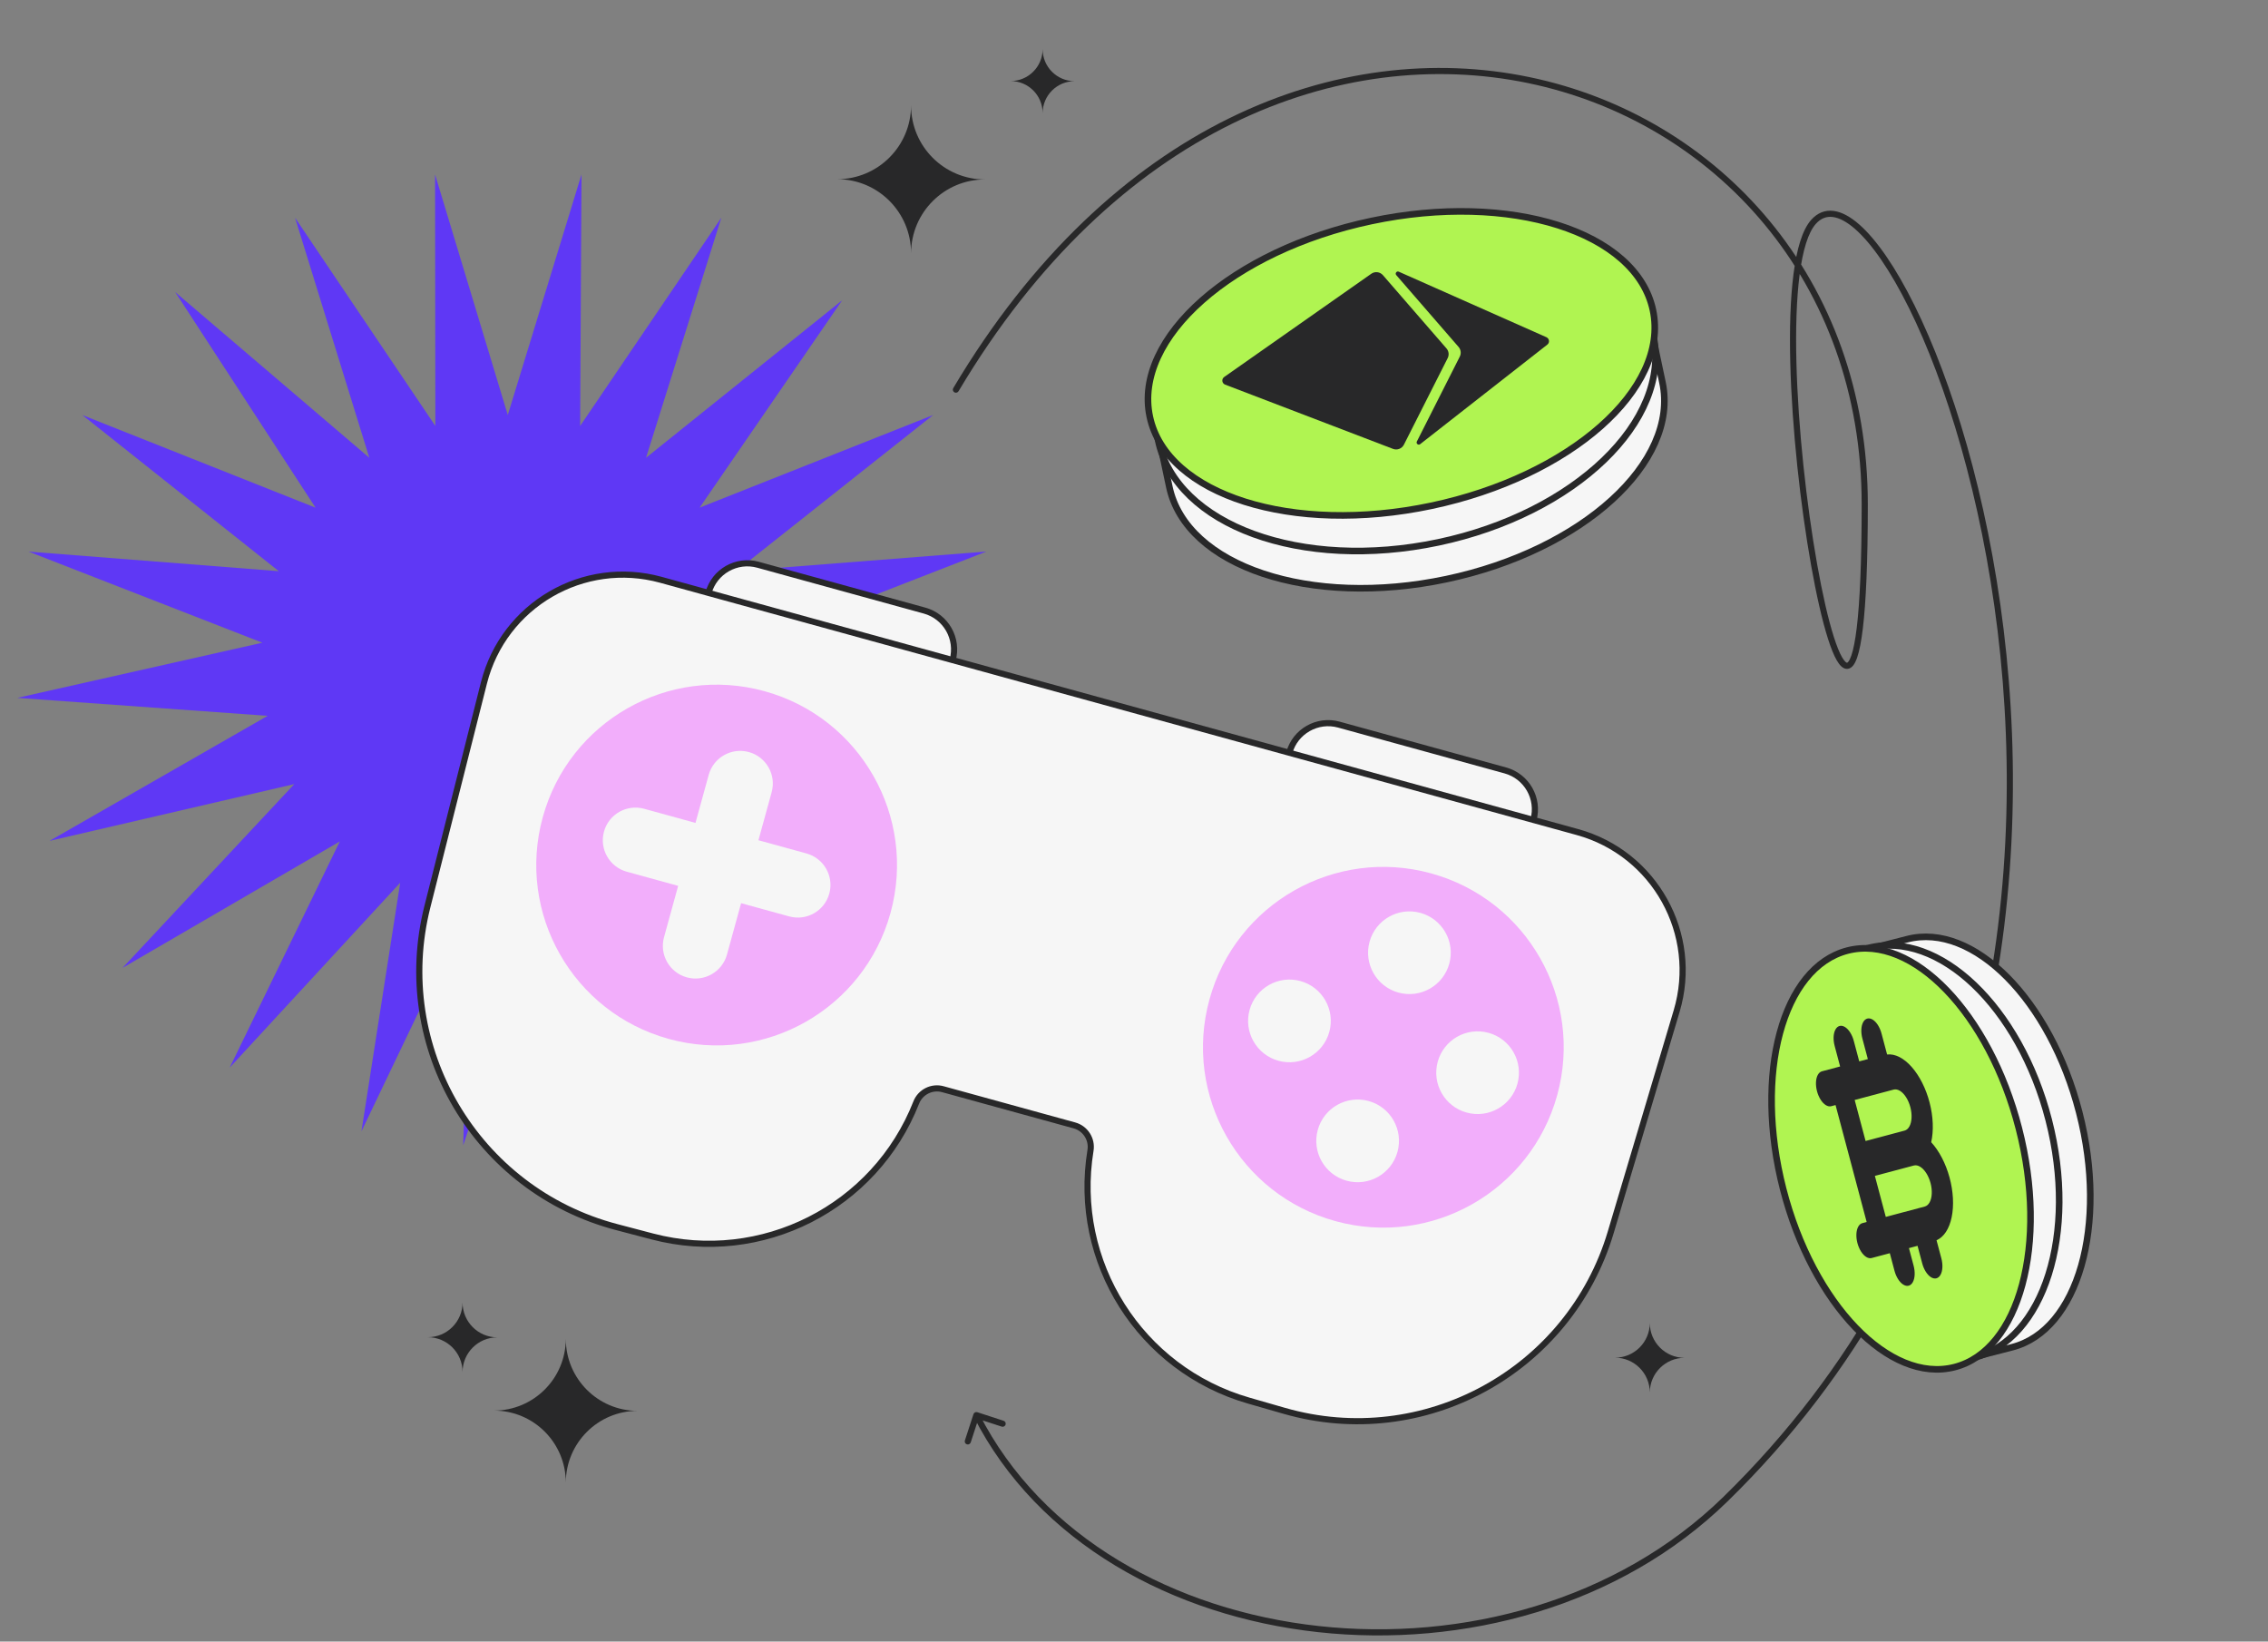 <?xml version="1.0" encoding="UTF-8"?> <svg xmlns="http://www.w3.org/2000/svg" width="554" height="401" viewBox="0 0 554 401" fill="none"><rect x="0" y="0" width="554" height="401" fill="#808080" stroke="none"/><g clip-path="url(#clip0_400_1329)"><path d="M176.198 53.181L157.807 111.821L205.707 73.363L170.891 124.006L227.948 101.374L179.8 139.521L240.944 134.727L183.743 156.986L243.542 170.456L182.368 174.851L235.508 205.388L175.799 191.528L217.558 236.419L164.618 205.535L191.287 260.791L149.821 215.628L159.028 276.339L132.72 220.909L113.146 279.77L114.837 220.91L88.293 276.344L97.758 215.631L56.1 260.799L83.004 205.54L29.932 236.431L71.883 191.534L12.115 205.402L65.385 174.858L4.23 170.471L64.086 156.994L6.979 134.741L68.103 139.527L20.117 101.387L77.078 124.012L42.802 71.351L90.214 111.826L72.073 53.187L106.343 104.052L106.274 42.624L124.033 101.381L142.041 42.622L141.711 104.05L176.198 53.181Z" fill="#5F38F5"></path><path d="M353.316 141.463C386.582 134.43 410.207 112.924 406.086 93.429L402.318 75.609L281.854 101.078L285.621 118.898C289.743 138.393 320.051 148.496 353.316 141.463Z" fill="#F6F6F6" stroke="#282829" stroke-width="1.611" stroke-linecap="round" stroke-linejoin="round"></path><path d="M351.354 132.481C384.76 125.419 408.269 102.801 403.863 81.963L402.489 75.465L281.518 101.04L282.892 107.539C287.297 128.377 317.949 139.544 351.354 132.481Z" stroke="#282829" stroke-width="1.611" stroke-linecap="round" stroke-linejoin="round"></path><ellipse cx="342.309" cy="88.77" rx="62.814" ry="35.546" transform="rotate(-11.938 342.309 88.77)" fill="#B0F451" stroke="#282829" stroke-width="1.611" stroke-linecap="round" stroke-linejoin="round"></ellipse><path d="M337.802 67.212L353.333 85.114C353.9 85.768 354.016 86.699 353.625 87.471L342.93 108.621C342.437 109.595 341.287 110.039 340.267 109.649L299.261 93.954C298.464 93.649 298.332 92.578 299.03 92.088L334.969 66.865C335.863 66.237 337.086 66.388 337.802 67.212Z" fill="#282829"></path><path d="M341.062 67.202L356.287 84.75C356.854 85.403 356.969 86.335 356.579 87.107L346.095 107.839C345.838 108.347 346.45 108.849 346.898 108.498L377.963 84.182C378.595 83.687 378.473 82.696 377.738 82.37L341.681 66.366C341.16 66.135 340.689 66.772 341.062 67.202Z" fill="#282829"></path><path d="M367.698 188.192L327.033 177C321.793 175.558 316.376 178.637 314.933 183.877L374.575 200.292C376.017 195.052 372.938 189.634 367.698 188.192Z" fill="#F6F6F6"></path><path d="M225.825 149.145L185.16 137.953C179.92 136.51 174.503 139.589 173.06 144.829L232.702 161.244C234.144 156.004 231.065 150.587 225.825 149.145Z" fill="#F6F6F6"></path><path d="M104.403 221.454L118.216 166.8C123.023 147.78 142.522 136.426 161.437 141.631L385.296 203.244C404.211 208.45 415.153 228.183 409.551 246.984L393.453 301.009C383.336 334.961 347.754 354.424 313.707 344.628L305.009 342.125C278.506 334.499 261.903 308.247 266.372 281.032C266.823 278.287 265.13 275.644 262.448 274.906L230.314 266.062C227.632 265.324 224.825 266.728 223.808 269.318C213.723 294.986 186.024 309.046 159.351 302.036L150.598 299.735C116.333 290.73 95.721 255.801 104.403 221.454Z" fill="#F6F6F6" stroke="#282829" stroke-width="1.5"></path><circle cx="175.052" cy="211.308" r="44.051" transform="rotate(15.389 175.052 211.308)" fill="#F2AEFB"></circle><path d="M182.92 183.706C187.166 184.874 189.661 189.264 188.492 193.511L185.262 205.246L196.998 208.476C201.244 209.645 203.74 214.035 202.571 218.281C201.403 222.528 197.012 225.022 192.765 223.853L181.03 220.623L177.577 233.17C176.408 237.416 172.018 239.911 167.772 238.742C163.526 237.573 161.031 233.184 162.199 228.937L165.653 216.391L153.107 212.938C148.861 211.77 146.365 207.38 147.534 203.133C148.703 198.887 153.093 196.392 157.34 197.561L169.885 201.014L173.115 189.278C174.284 185.032 178.673 182.537 182.92 183.706Z" fill="#F6F6F6"></path><circle cx="337.907" cy="255.819" r="44.051" transform="rotate(15.389 337.907 255.819)" fill="#F2AEFB"></circle><circle cx="344.276" cy="232.725" r="10.099" transform="rotate(15.389 344.276 232.725)" fill="#F6F6F6"></circle><circle cx="360.93" cy="262.03" r="10.099" transform="rotate(105.388 360.93 262.03)" fill="#F6F6F6"></circle><circle cx="331.626" cy="278.685" r="10.099" transform="rotate(15.389 331.626 278.685)" fill="#F6F6F6"></circle><circle cx="314.971" cy="249.381" r="10.099" transform="rotate(105.388 314.971 249.381)" fill="#F6F6F6"></circle><path d="M232.702 161.246V161.246C234.144 156.005 231.065 150.588 225.825 149.146L185.16 137.954C179.92 136.511 174.503 139.59 173.06 144.831V144.831" stroke="#282829" stroke-width="1.5"></path><path d="M374.575 200.293V200.293C376.017 195.052 372.938 189.635 367.698 188.193L327.033 177.001C321.793 175.559 316.376 178.637 314.933 183.878V183.878" stroke="#282829" stroke-width="1.5"></path><path fill-rule="evenodd" clip-rule="evenodd" d="M138.21 327.065C138.174 336.738 130.329 344.569 120.658 344.569C130.351 344.569 138.208 352.435 138.207 362.137C138.243 352.464 146.088 344.634 155.759 344.634C146.066 344.634 138.209 336.768 138.21 327.065Z" fill="#282829"></path><path fill-rule="evenodd" clip-rule="evenodd" d="M112.99 318.178C112.972 322.857 109.177 326.645 104.499 326.645C109.188 326.645 112.989 330.45 112.988 335.144C113.006 330.465 116.801 326.677 121.479 326.677C116.79 326.677 112.989 322.872 112.99 318.178Z" fill="#282829"></path><path fill-rule="evenodd" clip-rule="evenodd" d="M222.547 25.774C222.511 35.72 214.444 43.772 204.5 43.772C214.466 43.772 222.545 51.86 222.544 61.837C222.581 51.89 230.648 43.839 240.592 43.839C230.625 43.839 222.547 35.751 222.547 25.774Z" fill="#282829"></path><path fill-rule="evenodd" clip-rule="evenodd" d="M254.681 12C254.665 16.309 251.171 19.798 246.862 19.798C251.18 19.798 254.68 23.302 254.68 27.625C254.696 23.316 258.191 19.827 262.499 19.827C258.181 19.827 254.681 16.323 254.681 12Z" fill="#282829"></path><path fill-rule="evenodd" clip-rule="evenodd" d="M402.996 323.178C402.978 327.857 399.183 331.646 394.505 331.646C399.194 331.646 402.995 335.451 402.994 340.145C403.011 335.465 406.807 331.677 411.485 331.677C406.796 331.677 402.995 327.872 402.996 323.178Z" fill="#282829"></path><path d="M442.999 54.177L443.557 54.678L442.999 54.177ZM455.498 123.182L456.248 123.182L455.498 123.182ZM234.141 95.568C233.929 95.924 233.469 96.041 233.113 95.829C232.757 95.617 232.64 95.157 232.852 94.801L233.496 95.184L234.141 95.568ZM421.499 366.178L422.023 366.715L421.499 366.178ZM237.786 345.446C237.915 345.052 238.338 344.837 238.732 344.966L245.149 347.058C245.543 347.187 245.758 347.61 245.63 348.004C245.501 348.398 245.078 348.613 244.684 348.484L238.98 346.624L237.12 352.328C236.991 352.722 236.568 352.937 236.174 352.809C235.78 352.681 235.565 352.257 235.693 351.863L237.786 345.446ZM442.999 54.177L443.557 54.678C442.638 55.702 441.833 57.294 441.161 59.419C440.492 61.535 439.971 64.126 439.587 67.1C438.818 73.048 438.604 80.456 438.806 88.513C439.211 104.623 441.279 123.237 443.857 137.756C445.147 145.018 446.56 151.231 447.948 155.585C448.644 157.769 449.322 159.446 449.957 160.549C450.276 161.102 450.561 161.47 450.801 161.685C451.042 161.901 451.156 161.894 451.17 161.892C451.185 161.891 451.314 161.872 451.532 161.58C451.749 161.291 451.989 160.815 452.234 160.098C452.722 158.67 453.17 156.456 453.546 153.322C454.297 147.066 454.748 137.3 454.748 123.182L455.498 123.182L456.248 123.182C456.248 137.318 455.797 147.155 455.035 153.501C454.655 156.668 454.193 159.005 453.654 160.583C453.385 161.37 453.083 162.011 452.733 162.479C452.384 162.945 451.92 163.323 451.323 163.384C450.724 163.446 450.207 163.166 449.8 162.802C449.392 162.436 449.013 161.915 448.657 161.297C447.942 160.056 447.226 158.258 446.519 156.041C445.101 151.595 443.675 145.307 442.381 138.018C439.791 123.434 437.713 104.744 437.307 88.55C437.103 80.455 437.317 72.962 438.099 66.908C438.491 63.881 439.026 61.196 439.731 58.967C440.432 56.749 441.318 54.927 442.441 53.676L442.999 54.177ZM455.498 123.182L454.748 123.182C454.748 68.796 418.758 29.719 373.22 20.29C327.707 10.867 272.504 31.047 234.141 95.568L233.496 95.184L232.852 94.801C271.488 29.821 327.287 9.248 373.524 18.822C419.738 28.39 456.248 68.064 456.248 123.182L455.498 123.182ZM421.499 366.178L420.975 365.642C484.998 303.112 495.863 219.257 487.942 154.016C483.982 121.399 475.331 93.483 466.32 75.274C461.807 66.156 457.237 59.537 453.168 55.964C451.131 54.175 449.289 53.211 447.7 53.008C446.165 52.812 444.782 53.314 443.557 54.678L442.999 54.177L442.441 53.676C443.966 51.977 445.826 51.256 447.89 51.52C449.901 51.777 452.016 52.956 454.158 54.837C458.446 58.603 463.122 65.43 467.664 74.609C476.762 92.993 485.454 121.078 489.431 153.836C497.385 219.347 486.499 303.744 422.023 366.715L421.499 366.178ZM238.499 345.679L239.168 345.339C254.523 375.554 286.945 393.335 322.111 397.195C357.273 401.054 395.037 390.974 420.975 365.642L421.499 366.178L422.023 366.715C395.709 392.415 357.473 402.585 321.948 398.686C286.427 394.787 253.475 376.803 237.831 346.018L238.499 345.679Z" fill="#282829"></path><path d="M507.897 271.746C514.971 299.272 507.629 324.947 491.497 329.093L476.751 332.883L451.133 233.202L465.878 229.412C482.01 225.266 500.823 244.219 507.897 271.746Z" fill="#F6F6F6" stroke="#282829" stroke-width="1.611" stroke-linecap="round" stroke-linejoin="round"></path><path d="M500.444 273.607C507.548 301.249 499.329 327.25 482.086 331.681L476.709 333.063L450.982 232.963L456.36 231.581C473.603 227.149 493.339 245.965 500.444 273.607Z" stroke="#282829" stroke-width="1.611" stroke-linecap="round" stroke-linejoin="round"></path><ellipse cx="52.506" cy="29.712" rx="52.506" ry="29.712" transform="matrix(0.249 0.969 0.969 -0.249 422.5 239.595)" fill="#B0F451" stroke="#282829" stroke-width="1.611" stroke-linecap="round" stroke-linejoin="round"></ellipse><path d="M460.959 257.582L459.594 252.452C459.189 250.929 458.369 249.64 457.444 249.071C456.519 248.502 455.628 248.739 455.108 249.693C454.588 250.646 454.517 252.172 454.922 253.695L456.256 258.707L454.154 259.267L452.82 254.255C452.415 252.731 451.595 251.443 450.67 250.874C449.745 250.305 448.854 250.542 448.334 251.496C447.814 252.449 447.743 253.975 448.149 255.498L449.482 260.51L445.044 261.691C444.209 261.913 443.654 262.93 443.588 264.361C443.522 265.79 443.954 267.414 444.723 268.623C445.491 269.831 446.478 270.438 447.313 270.216L448.364 269.936L455.965 298.499L454.914 298.778C454.08 299.001 453.525 300.018 453.458 301.448C453.392 302.878 453.825 304.503 454.593 305.71C455.361 306.918 456.348 307.525 457.183 307.303L461.621 306.122L462.764 310.418C463.169 311.94 463.989 313.229 464.915 313.798C465.84 314.367 466.73 314.13 467.25 313.177C467.77 312.222 467.841 310.697 467.436 309.174L466.293 304.879L468.395 304.319L469.538 308.615C469.943 310.137 470.763 311.426 471.689 311.996C472.614 312.564 473.504 312.327 474.024 311.374C474.544 310.42 474.615 308.894 474.21 307.372L473.035 302.957C474.823 302.189 476.144 300.176 476.732 297.324C477.319 294.473 477.13 290.996 476.202 287.597C475.273 284.196 473.675 281.127 471.73 279.009C472.365 276.205 472.226 272.747 471.342 269.336C470.458 265.925 468.894 262.814 466.967 260.632C465.04 258.45 462.893 257.36 460.96 257.582L460.959 257.582ZM470.156 294.723L460.637 297.256L457.971 287.237L467.491 284.703C468.472 284.442 469.632 285.156 470.535 286.576C471.438 287.995 471.947 289.904 471.868 291.585C471.79 293.265 471.138 294.462 470.158 294.723L470.156 294.723ZM465.221 276.179L455.702 278.712L453.036 268.694L462.556 266.16C463.537 265.899 464.697 266.612 465.6 268.031C466.503 269.451 467.011 271.36 466.933 273.042C466.855 274.722 466.203 275.917 465.222 276.178L465.221 276.179Z" fill="#282829"></path></g><defs><clipPath id="clip0_400_1329"><rect width="553" height="401" fill="white" transform="translate(0.5)"></rect></clipPath></defs></svg> 